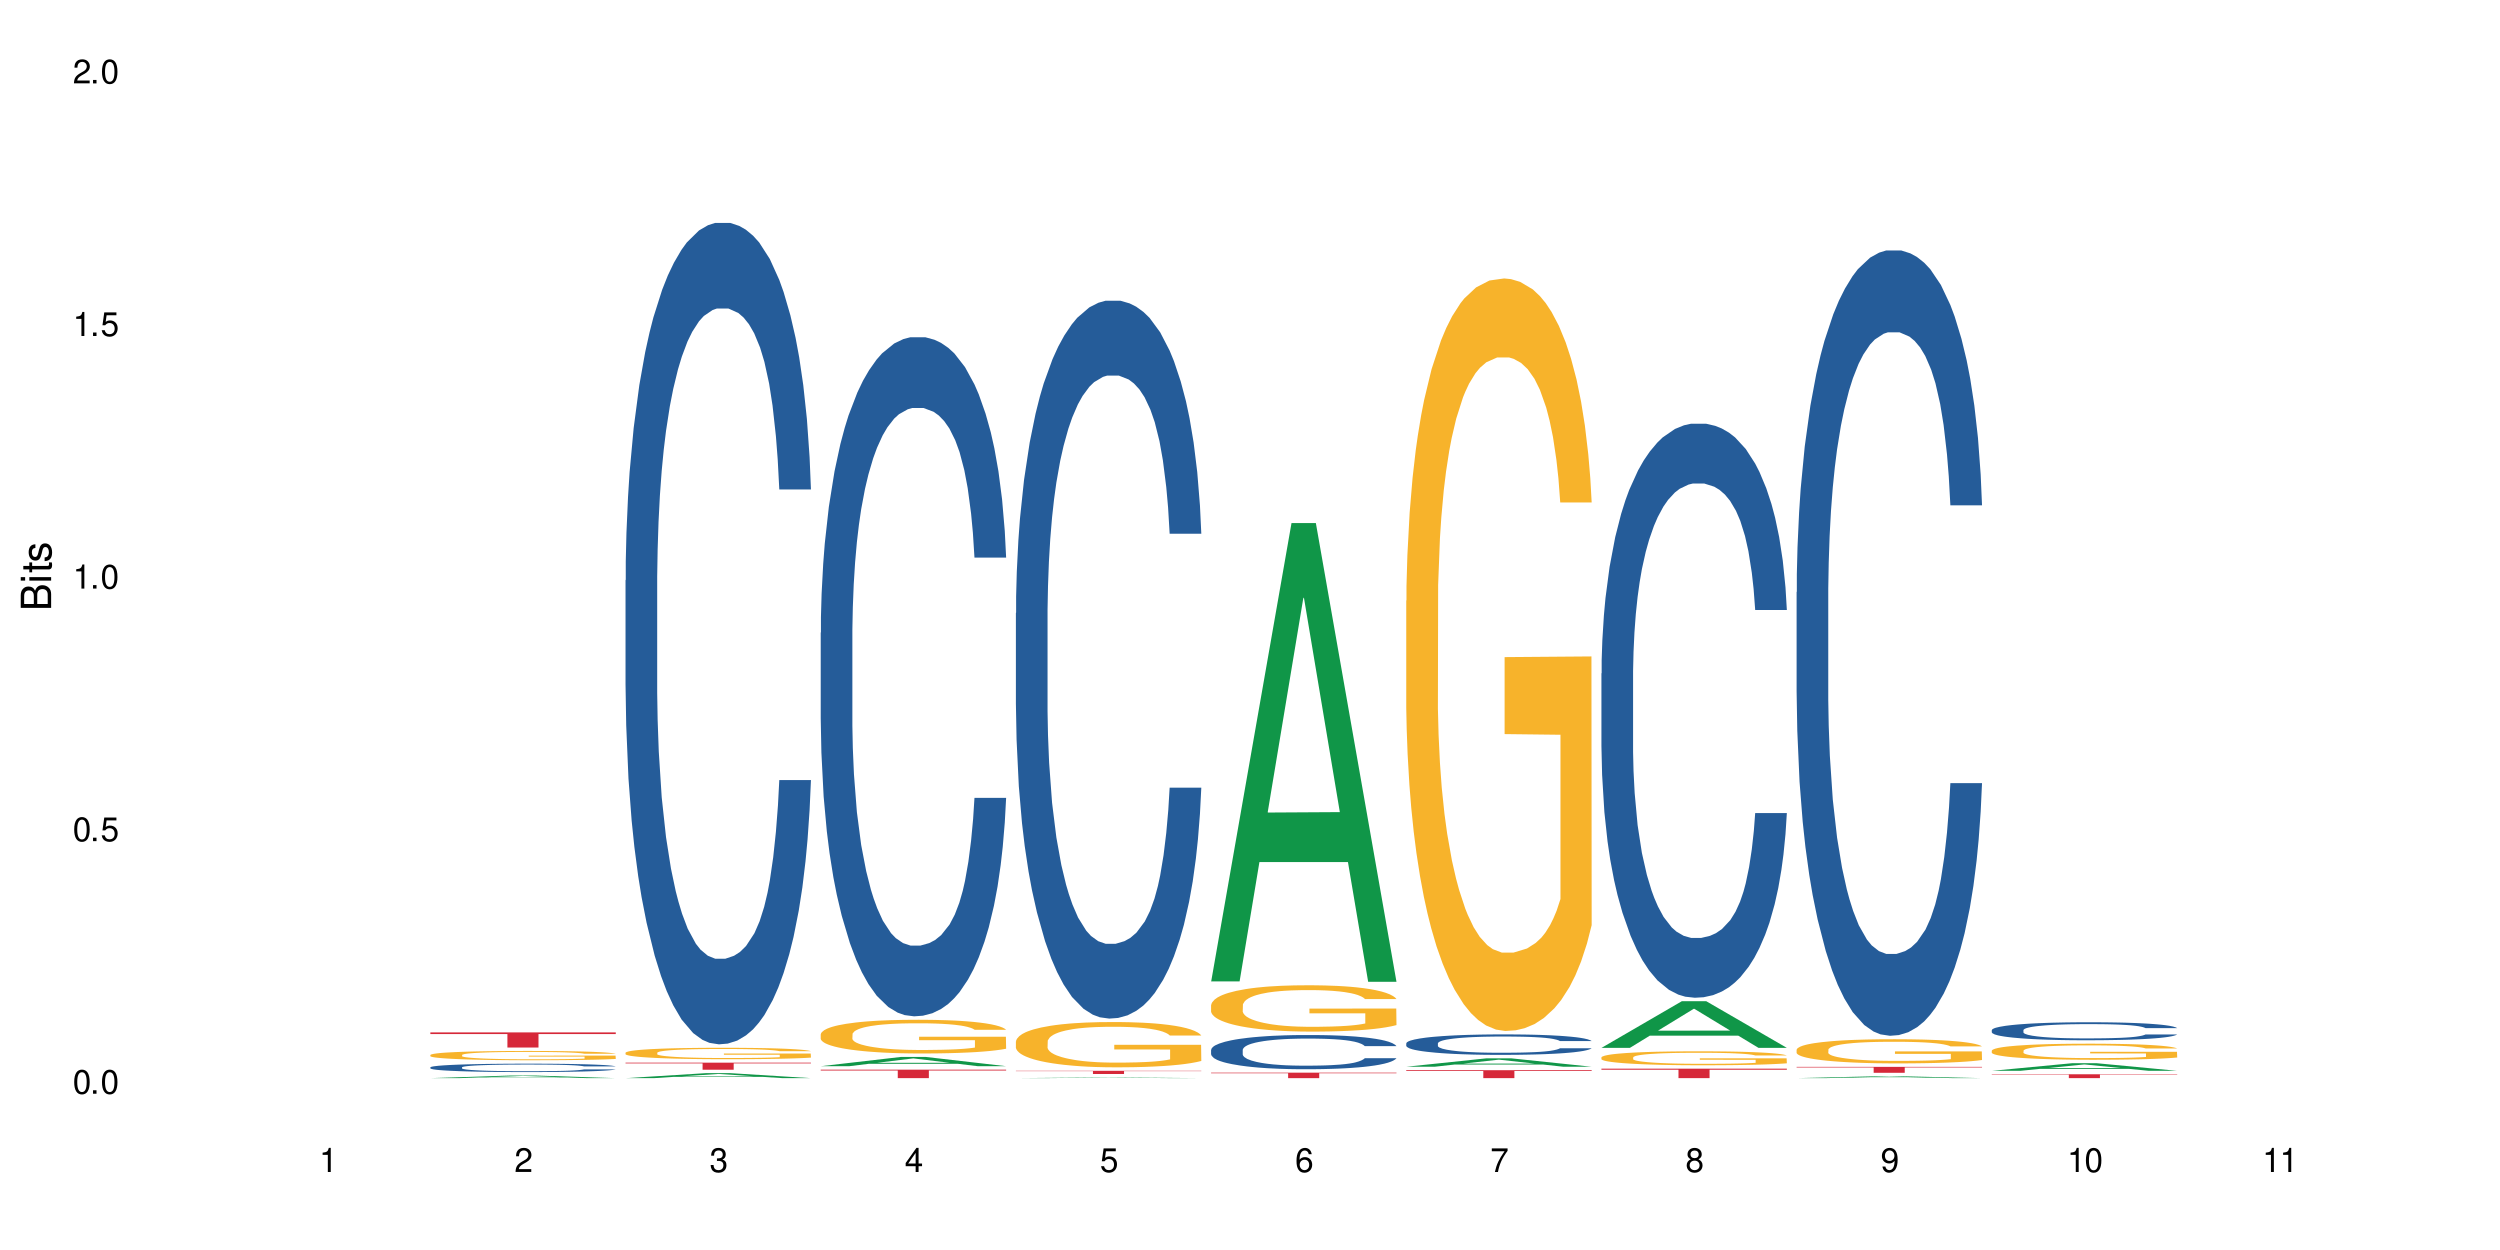 <?xml version="1.0" encoding="UTF-8"?>
<svg xmlns="http://www.w3.org/2000/svg" xmlns:xlink="http://www.w3.org/1999/xlink" width="720" height="360" viewBox="0 0 720 360">
<defs>
<g>
<g id="glyph-0-0">
</g>
<g id="glyph-0-1">
<path d="M 2.641 -6.938 C 2 -6.938 1.422 -6.656 1.078 -6.172 C 0.641 -5.562 0.406 -4.641 0.406 -3.359 C 0.406 -1.016 1.188 0.219 2.641 0.219 C 4.078 0.219 4.859 -1.016 4.859 -3.297 C 4.859 -4.641 4.656 -5.547 4.203 -6.172 C 3.844 -6.656 3.281 -6.938 2.641 -6.938 Z M 2.641 -6.188 C 3.547 -6.188 4 -5.25 4 -3.375 C 4 -1.406 3.562 -0.484 2.625 -0.484 C 1.734 -0.484 1.281 -1.438 1.281 -3.344 C 1.281 -5.25 1.734 -6.188 2.641 -6.188 Z M 2.641 -6.188 "/>
</g>
<g id="glyph-0-2">
<path d="M 1.828 -1 L 0.828 -1 L 0.828 0 L 1.828 0 Z M 1.828 -1 "/>
</g>
<g id="glyph-0-3">
<path d="M 4.562 -6.797 L 1.062 -6.797 L 0.547 -3.094 L 1.328 -3.094 C 1.719 -3.562 2.047 -3.734 2.578 -3.734 C 3.484 -3.734 4.062 -3.109 4.062 -2.094 C 4.062 -1.125 3.484 -0.531 2.578 -0.531 C 1.828 -0.531 1.375 -0.906 1.188 -1.672 L 0.328 -1.672 C 0.453 -1.109 0.547 -0.844 0.75 -0.594 C 1.125 -0.078 1.828 0.219 2.594 0.219 C 3.969 0.219 4.922 -0.781 4.922 -2.219 C 4.922 -3.562 4.031 -4.484 2.719 -4.484 C 2.25 -4.484 1.859 -4.359 1.469 -4.062 L 1.734 -5.969 L 4.562 -5.969 Z M 4.562 -6.797 "/>
</g>
<g id="glyph-0-4">
<path d="M 2.484 -4.938 L 2.484 0 L 3.328 0 L 3.328 -6.938 L 2.766 -6.938 C 2.469 -5.875 2.281 -5.734 0.984 -5.562 L 0.984 -4.938 Z M 2.484 -4.938 "/>
</g>
<g id="glyph-0-5">
<path d="M 4.859 -0.828 L 1.281 -0.828 C 1.359 -1.406 1.672 -1.781 2.5 -2.281 L 3.469 -2.828 C 4.406 -3.344 4.906 -4.062 4.906 -4.906 C 4.906 -5.484 4.672 -6.031 4.266 -6.406 C 3.859 -6.766 3.375 -6.938 2.719 -6.938 C 1.859 -6.938 1.219 -6.625 0.844 -6.031 C 0.609 -5.672 0.5 -5.234 0.484 -4.531 L 1.328 -4.531 C 1.359 -5.016 1.406 -5.281 1.531 -5.516 C 1.75 -5.938 2.188 -6.203 2.703 -6.203 C 3.469 -6.203 4.031 -5.641 4.031 -4.891 C 4.031 -4.344 3.719 -3.859 3.125 -3.516 L 2.234 -3 C 0.812 -2.172 0.406 -1.531 0.328 -0.016 L 4.859 -0.016 Z M 4.859 -0.828 "/>
</g>
<g id="glyph-0-6">
<path d="M 2.125 -3.188 L 2.578 -3.188 C 3.5 -3.188 3.984 -2.766 3.984 -1.922 C 3.984 -1.062 3.469 -0.531 2.594 -0.531 C 1.656 -0.531 1.203 -1 1.156 -2.016 L 0.312 -2.016 C 0.344 -1.453 0.438 -1.094 0.609 -0.781 C 0.953 -0.109 1.625 0.219 2.547 0.219 C 3.953 0.219 4.859 -0.625 4.859 -1.938 C 4.859 -2.828 4.516 -3.297 3.703 -3.594 C 4.344 -3.844 4.656 -4.328 4.656 -5.031 C 4.656 -6.219 3.875 -6.938 2.578 -6.938 C 1.203 -6.938 0.484 -6.172 0.453 -4.703 L 1.297 -4.703 C 1.312 -5.125 1.344 -5.359 1.453 -5.578 C 1.641 -5.969 2.062 -6.203 2.594 -6.203 C 3.344 -6.203 3.797 -5.75 3.797 -5 C 3.797 -4.516 3.609 -4.219 3.25 -4.047 C 3.016 -3.953 2.703 -3.922 2.125 -3.906 Z M 2.125 -3.188 "/>
</g>
<g id="glyph-0-7">
<path d="M 3.141 -1.672 L 3.141 0 L 3.984 0 L 3.984 -1.672 L 4.984 -1.672 L 4.984 -2.438 L 3.984 -2.438 L 3.984 -6.938 L 3.359 -6.938 L 0.266 -2.578 L 0.266 -1.672 Z M 3.141 -2.438 L 1 -2.438 L 3.141 -5.5 Z M 3.141 -2.438 "/>
</g>
<g id="glyph-0-8">
<path d="M 4.781 -5.125 C 4.609 -6.266 3.891 -6.938 2.844 -6.938 C 2.094 -6.938 1.422 -6.578 1.031 -5.953 C 0.594 -5.266 0.406 -4.422 0.406 -3.172 C 0.406 -2 0.578 -1.25 0.984 -0.641 C 1.359 -0.078 1.953 0.219 2.703 0.219 C 3.984 0.219 4.922 -0.75 4.922 -2.094 C 4.922 -3.375 4.062 -4.281 2.844 -4.281 C 2.172 -4.281 1.641 -4.031 1.281 -3.516 C 1.281 -5.234 1.828 -6.188 2.797 -6.188 C 3.391 -6.188 3.797 -5.797 3.938 -5.125 Z M 2.734 -3.531 C 3.547 -3.531 4.062 -2.953 4.062 -2.031 C 4.062 -1.156 3.484 -0.531 2.703 -0.531 C 1.922 -0.531 1.328 -1.188 1.328 -2.078 C 1.328 -2.938 1.906 -3.531 2.734 -3.531 Z M 2.734 -3.531 "/>
</g>
<g id="glyph-0-9">
<path d="M 4.984 -6.797 L 0.438 -6.797 L 0.438 -5.969 L 4.109 -5.969 C 2.5 -3.656 1.828 -2.234 1.328 0 L 2.219 0 C 2.594 -2.172 3.453 -4.047 4.984 -6.094 Z M 4.984 -6.797 "/>
</g>
<g id="glyph-0-10">
<path d="M 3.75 -3.656 C 4.469 -4.094 4.688 -4.438 4.688 -5.078 C 4.688 -6.172 3.844 -6.938 2.641 -6.938 C 1.438 -6.938 0.594 -6.172 0.594 -5.094 C 0.594 -4.438 0.812 -4.094 1.516 -3.656 C 0.734 -3.266 0.359 -2.703 0.359 -1.922 C 0.359 -0.656 1.281 0.219 2.641 0.219 C 3.984 0.219 4.922 -0.656 4.922 -1.922 C 4.922 -2.703 4.531 -3.266 3.75 -3.656 Z M 2.641 -6.188 C 3.359 -6.188 3.812 -5.75 3.812 -5.062 C 3.812 -4.406 3.344 -3.984 2.641 -3.984 C 1.922 -3.984 1.453 -4.406 1.453 -5.078 C 1.453 -5.75 1.922 -6.188 2.641 -6.188 Z M 2.641 -3.266 C 3.484 -3.266 4.062 -2.719 4.062 -1.906 C 4.062 -1.078 3.484 -0.531 2.625 -0.531 C 1.797 -0.531 1.219 -1.094 1.219 -1.906 C 1.219 -2.719 1.781 -3.266 2.641 -3.266 Z M 2.641 -3.266 "/>
</g>
<g id="glyph-0-11">
<path d="M 0.516 -1.578 C 0.672 -0.453 1.406 0.219 2.438 0.219 C 3.188 0.219 3.859 -0.141 4.266 -0.766 C 4.688 -1.453 4.891 -2.297 4.891 -3.547 C 4.891 -4.719 4.703 -5.453 4.312 -6.078 C 3.938 -6.641 3.344 -6.938 2.594 -6.938 C 1.297 -6.938 0.359 -5.969 0.359 -4.625 C 0.359 -3.344 1.234 -2.453 2.453 -2.453 C 3.094 -2.453 3.578 -2.672 4.016 -3.203 C 4 -1.484 3.469 -0.531 2.5 -0.531 C 1.906 -0.531 1.484 -0.906 1.359 -1.578 Z M 2.578 -6.203 C 3.375 -6.203 3.969 -5.531 3.969 -4.641 C 3.969 -3.797 3.391 -3.188 2.547 -3.188 C 1.734 -3.188 1.234 -3.766 1.234 -4.688 C 1.234 -5.562 1.797 -6.203 2.578 -6.203 Z M 2.578 -6.203 "/>
</g>
<g id="glyph-1-0">
</g>
<g id="glyph-1-1">
<path d="M 0 -0.953 L 0 -4.891 C 0 -5.719 -0.234 -6.344 -0.734 -6.797 C -1.188 -7.234 -1.812 -7.469 -2.5 -7.469 C -3.547 -7.469 -4.188 -7 -4.625 -5.875 C -4.984 -6.688 -5.625 -7.094 -6.531 -7.094 C -7.172 -7.094 -7.734 -6.859 -8.141 -6.391 C -8.562 -5.922 -8.75 -5.344 -8.75 -4.5 L -8.75 -0.953 Z M -4.984 -2.062 L -7.766 -2.062 L -7.766 -4.219 C -7.766 -4.844 -7.688 -5.203 -7.453 -5.5 C -7.219 -5.812 -6.859 -5.969 -6.375 -5.969 C -5.891 -5.969 -5.531 -5.812 -5.297 -5.5 C -5.062 -5.203 -4.984 -4.844 -4.984 -4.219 Z M -0.984 -2.062 L -4 -2.062 L -4 -4.781 C -4 -5.766 -3.438 -6.359 -2.484 -6.359 C -1.547 -6.359 -0.984 -5.766 -0.984 -4.781 Z M -0.984 -2.062 "/>
</g>
<g id="glyph-1-2">
<path d="M -6.281 -1.797 L -6.281 -0.797 L 0 -0.797 L 0 -1.797 Z M -8.75 -1.797 L -8.75 -0.797 L -7.484 -0.797 L -7.484 -1.797 Z M -8.75 -1.797 "/>
</g>
<g id="glyph-1-3">
<path d="M -6.281 -3.047 L -6.281 -2.016 L -8.016 -2.016 L -8.016 -1.016 L -6.281 -1.016 L -6.281 -0.172 L -5.469 -0.172 L -5.469 -1.016 L -0.719 -1.016 C -0.078 -1.016 0.281 -1.453 0.281 -2.234 C 0.281 -2.5 0.25 -2.719 0.188 -3.047 L -0.641 -3.047 C -0.609 -2.906 -0.594 -2.766 -0.594 -2.562 C -0.594 -2.141 -0.719 -2.016 -1.156 -2.016 L -5.469 -2.016 L -5.469 -3.047 Z M -6.281 -3.047 "/>
</g>
<g id="glyph-1-4">
<path d="M -4.531 -5.25 C -5.766 -5.25 -6.469 -4.422 -6.469 -2.969 C -6.469 -1.516 -5.719 -0.562 -4.547 -0.562 C -3.562 -0.562 -3.094 -1.062 -2.734 -2.562 L -2.516 -3.484 C -2.344 -4.188 -2.094 -4.469 -1.641 -4.469 C -1.047 -4.469 -0.641 -3.875 -0.641 -3 C -0.641 -2.453 -0.797 -2 -1.062 -1.75 C -1.25 -1.594 -1.422 -1.531 -1.875 -1.469 L -1.875 -0.406 C -0.422 -0.453 0.281 -1.266 0.281 -2.922 C 0.281 -4.5 -0.5 -5.516 -1.719 -5.516 C -2.656 -5.516 -3.172 -4.984 -3.469 -3.734 L -3.703 -2.766 C -3.891 -1.953 -4.156 -1.609 -4.594 -1.609 C -5.188 -1.609 -5.547 -2.125 -5.547 -2.938 C -5.547 -3.75 -5.203 -4.172 -4.531 -4.203 Z M -4.531 -5.25 "/>
</g>
</g>
</defs>
<rect x="-72" y="-36" width="864" height="432" fill="rgb(100%, 100%, 100%)" fill-opacity="1"/>
<path fill-rule="nonzero" fill="rgb(6.275%, 58.824%, 28.235%)" fill-opacity="1" d="M 123.941 310.508 L 124 310.504 L 147.105 309.746 L 154.125 309.746 L 177.344 310.508 L 169.184 310.508 L 163.367 310.309 L 137.863 310.309 L 132.156 310.508 L 123.941 310.508 L 140.316 310.227 L 161.027 310.227 L 150.699 309.871 L 150.586 309.867 L 150.473 309.871 L 140.258 310.227 L 140.316 310.227 Z M 123.941 310.508 "/>
<path fill-rule="nonzero" fill="rgb(14.51%, 36.078%, 60%)" fill-opacity="1" d="M 123.941 307.391 L 124.008 307.391 L 124.008 307.336 L 124.203 307.254 L 124.66 307.145 L 125.113 307.074 L 126.285 306.941 L 127.914 306.816 L 129.609 306.719 L 130.844 306.664 L 131.953 306.617 L 134.492 306.535 L 136.121 306.496 L 137.879 306.457 L 140.027 306.418 L 141.59 306.398 L 145.109 306.363 L 147.711 306.348 L 149.73 306.34 L 154.094 306.34 L 156.699 306.348 L 158.59 306.359 L 160.672 306.379 L 162.43 306.398 L 165.492 306.445 L 168.227 306.508 L 169.465 306.543 L 171.418 306.613 L 172.914 306.68 L 173.957 306.734 L 175.129 306.816 L 176.172 306.918 L 176.953 307.027 L 177.344 307.125 L 168.227 307.125 L 167.77 307.035 L 167.25 306.969 L 166.273 306.875 L 165.297 306.812 L 163.93 306.75 L 162.691 306.707 L 160.996 306.664 L 159.5 306.637 L 157.938 306.617 L 156.438 306.605 L 153.574 306.594 L 150.254 306.594 L 149.016 306.598 L 146.477 306.613 L 145.109 306.629 L 143.152 306.66 L 141.785 306.688 L 140.156 306.734 L 139.051 306.77 L 137.684 306.828 L 136.707 306.879 L 135.598 306.953 L 134.949 307.008 L 134.363 307.07 L 133.84 307.141 L 133.449 307.219 L 133.191 307.301 L 133.059 307.379 L 133.059 307.723 L 133.191 307.801 L 133.516 307.895 L 134.363 308.031 L 135.598 308.148 L 137.031 308.238 L 138.398 308.305 L 139.18 308.336 L 140.223 308.371 L 141.852 308.414 L 144.195 308.461 L 145.562 308.477 L 147.648 308.496 L 149.797 308.504 L 152.66 308.504 L 155.203 308.496 L 156.895 308.484 L 158.652 308.465 L 161.062 308.43 L 162.559 308.395 L 163.863 308.352 L 164.84 308.309 L 165.492 308.273 L 166.469 308.207 L 167.25 308.133 L 167.836 308.055 L 168.227 307.98 L 177.344 307.98 L 176.953 308.066 L 176.367 308.152 L 175.781 308.219 L 174.867 308.293 L 173.828 308.363 L 172.328 308.441 L 171.09 308.492 L 169.465 308.547 L 167.965 308.59 L 166.336 308.625 L 163.93 308.672 L 162.363 308.691 L 160.672 308.711 L 158.652 308.73 L 156.113 308.746 L 153.379 308.754 L 150.84 308.758 L 148.102 308.75 L 146.086 308.742 L 143.414 308.723 L 140.094 308.684 L 137.684 308.641 L 135.793 308.598 L 134.168 308.555 L 132.344 308.496 L 130 308.398 L 128.566 308.324 L 127.59 308.262 L 126.48 308.176 L 125.699 308.098 L 124.789 307.973 L 124.137 307.816 L 123.941 307.695 Z M 123.941 307.391 "/>
<path fill-rule="nonzero" fill="rgb(96.863%, 70.196%, 16.863%)" fill-opacity="1" d="M 123.941 303.82 L 124.008 303.82 L 124.008 303.77 L 124.27 303.66 L 124.918 303.508 L 125.766 303.383 L 126.676 303.285 L 127.266 303.234 L 128.242 303.16 L 129.086 303.109 L 131.234 303 L 133.973 302.895 L 135.469 302.852 L 137.164 302.809 L 139.57 302.766 L 140.68 302.746 L 144.066 302.707 L 147.906 302.684 L 152.141 302.676 L 154.094 302.68 L 156.766 302.688 L 160.41 302.715 L 162.496 302.738 L 164.125 302.766 L 165.816 302.797 L 167.902 302.844 L 169.855 302.902 L 171.418 302.961 L 172.98 303.035 L 174.281 303.113 L 175.391 303.199 L 176.367 303.301 L 176.953 303.387 L 177.344 303.473 L 168.293 303.473 L 167.77 303.387 L 167.184 303.32 L 166.207 303.238 L 165.23 303.18 L 164.254 303.137 L 162.43 303.07 L 160.867 303.031 L 158.914 303 L 157.023 302.977 L 154.875 302.961 L 153.574 302.957 L 150.121 302.957 L 146.996 302.973 L 145.172 302.992 L 143.871 303.012 L 142.047 303.051 L 140.941 303.078 L 140.289 303.098 L 138.336 303.176 L 137.031 303.242 L 136.316 303.289 L 135.402 303.363 L 134.754 303.43 L 134.035 303.527 L 133.645 303.598 L 133.125 303.766 L 133.059 304.207 L 133.254 304.297 L 133.645 304.398 L 134.168 304.484 L 134.949 304.578 L 135.73 304.648 L 137.098 304.746 L 138.27 304.809 L 139.18 304.852 L 140.941 304.918 L 141.656 304.938 L 143.348 304.98 L 145.109 305.016 L 147.258 305.047 L 148.883 305.059 L 151.488 305.074 L 154.812 305.074 L 158.719 305.059 L 161.191 305.039 L 162.887 305.02 L 163.992 305 L 165.359 304.977 L 166.336 304.949 L 167.25 304.922 L 168.355 304.883 L 168.355 304.297 L 152.27 304.297 L 152.27 304.023 L 177.277 304.02 L 177.344 304.977 L 175.977 305.039 L 174.281 305.105 L 172.656 305.152 L 170.961 305.195 L 168.551 305.242 L 166.598 305.27 L 163.602 305.305 L 160.867 305.328 L 158 305.34 L 155.461 305.348 L 152.465 305.352 L 149.797 305.348 L 146.93 305.332 L 144.652 305.312 L 142.566 305.289 L 140.484 305.254 L 137.879 305.203 L 136.188 305.164 L 134.426 305.113 L 132.668 305.051 L 131.105 304.984 L 130.062 304.934 L 129.023 304.875 L 127.914 304.801 L 126.871 304.719 L 126.09 304.641 L 125.375 304.559 L 124.855 304.477 L 124.332 304.367 L 124.074 304.277 L 123.941 304.203 Z M 123.941 303.82 "/>
<path fill-rule="nonzero" fill="rgb(83.922%, 15.686%, 22.353%)" fill-opacity="1" d="M 123.941 297.34 L 177.344 297.34 L 177.344 297.805 L 155.086 297.809 L 155.086 301.688 L 146.133 301.688 L 146.133 297.812 L 146.004 297.805 L 123.941 297.805 Z M 123.941 297.34 "/>
<path fill-rule="nonzero" fill="rgb(6.275%, 58.824%, 28.235%)" fill-opacity="1" d="M 180.152 310.504 L 180.211 310.504 L 203.316 309.066 L 210.336 309.066 L 233.555 310.508 L 225.395 310.508 L 219.578 310.133 L 194.074 310.133 L 188.371 310.504 L 180.152 310.504 L 196.527 309.977 L 217.238 309.973 L 206.91 309.301 L 206.797 309.301 L 206.684 309.305 L 196.473 309.973 L 196.527 309.977 Z M 180.152 310.504 "/>
<path fill-rule="nonzero" fill="rgb(14.51%, 36.078%, 60%)" fill-opacity="1" d="M 180.152 167.133 L 180.219 166.918 L 180.219 161.727 L 180.414 153.512 L 180.871 143.133 L 181.324 135.996 L 182.5 123.238 L 184.125 110.91 L 185.82 101.395 L 187.059 95.773 L 188.164 91.449 L 190.703 83.449 L 192.332 79.34 L 194.09 75.664 L 196.238 71.988 L 197.801 69.824 L 201.32 66.367 L 203.922 64.852 L 205.941 64.203 L 210.305 64.203 L 212.91 65.066 L 214.801 66.148 L 216.883 67.879 L 218.641 69.824 L 221.703 74.582 L 224.438 80.637 L 225.676 84.098 L 227.629 90.801 L 229.125 97.289 L 230.168 102.91 L 231.34 110.91 L 232.383 120.641 L 233.164 131.672 L 233.555 140.969 L 224.438 140.969 L 223.98 132.32 L 223.461 125.617 L 222.484 116.75 L 221.508 110.48 L 220.141 104.207 L 218.902 100.098 L 217.207 95.992 L 215.711 93.395 L 214.148 91.449 L 212.648 90.152 L 209.785 88.855 L 206.465 88.855 L 205.227 89.285 L 202.688 91.016 L 201.32 92.531 L 199.363 95.559 L 197.996 98.367 L 196.371 102.695 L 195.262 106.371 L 193.895 111.992 L 192.918 116.965 L 191.812 124.102 L 191.16 129.508 L 190.574 135.562 L 190.051 142.699 L 189.66 150.266 L 189.402 158.27 L 189.27 166.055 L 189.27 199.57 L 189.402 207.355 L 189.727 216.438 L 190.574 229.629 L 191.812 241.09 L 193.242 250.172 L 194.609 256.656 L 195.395 259.684 L 196.434 263.145 L 198.062 267.469 L 200.406 271.797 L 201.773 273.523 L 203.859 275.254 L 206.008 276.121 L 208.875 276.121 L 211.414 275.254 L 213.105 274.172 L 214.863 272.445 L 217.273 268.766 L 218.773 265.309 L 220.074 261.199 L 221.051 257.09 L 221.703 253.629 L 222.68 246.926 L 223.461 239.574 L 224.047 232.008 L 224.438 224.652 L 233.555 224.652 L 233.164 233.305 L 232.578 241.738 L 231.992 248.008 L 231.082 255.578 L 230.039 262.281 L 228.539 269.848 L 227.305 274.824 L 225.676 280.227 L 224.176 284.336 L 222.551 288.012 L 220.141 292.34 L 218.578 294.5 L 216.883 296.445 L 214.863 298.176 L 212.324 299.691 L 209.59 300.555 L 207.051 300.77 L 204.316 300.34 L 202.297 299.473 L 199.625 297.527 L 196.305 293.637 L 193.895 289.527 L 192.008 285.418 L 190.379 281.094 L 188.555 275.254 L 186.211 265.738 L 184.777 258.387 L 183.801 252.332 L 182.695 243.898 L 181.914 236.332 L 181 224.223 L 180.348 208.867 L 180.152 196.977 Z M 180.152 167.133 "/>
<path fill-rule="nonzero" fill="rgb(96.863%, 70.196%, 16.863%)" fill-opacity="1" d="M 180.152 303.172 L 180.219 303.168 L 180.219 303.109 L 180.48 302.973 L 181.129 302.785 L 181.977 302.633 L 182.891 302.512 L 183.477 302.449 L 184.453 302.359 L 185.297 302.293 L 187.449 302.156 L 190.184 302.031 L 191.68 301.977 L 193.375 301.926 L 195.785 301.867 L 196.891 301.848 L 200.277 301.801 L 204.121 301.77 L 208.352 301.762 L 210.305 301.762 L 212.977 301.777 L 216.621 301.809 L 218.707 301.84 L 220.336 301.867 L 222.027 301.906 L 224.113 301.969 L 226.066 302.039 L 227.629 302.113 L 229.191 302.203 L 230.492 302.301 L 231.602 302.402 L 232.578 302.531 L 233.164 302.637 L 233.555 302.742 L 224.504 302.742 L 223.98 302.637 L 223.395 302.555 L 222.418 302.457 L 221.441 302.383 L 220.465 302.324 L 218.641 302.246 L 217.078 302.199 L 215.125 302.156 L 213.238 302.129 L 211.086 302.113 L 209.785 302.105 L 206.332 302.105 L 203.207 302.129 L 201.383 302.152 L 200.082 302.176 L 198.258 302.219 L 197.152 302.258 L 196.5 302.281 L 194.547 302.375 L 193.242 302.457 L 192.527 302.516 L 191.617 302.605 L 190.965 302.688 L 190.246 302.809 L 189.855 302.898 L 189.336 303.102 L 189.27 303.645 L 189.465 303.758 L 189.855 303.879 L 190.379 303.988 L 191.16 304.102 L 191.941 304.191 L 193.309 304.309 L 194.48 304.387 L 195.395 304.438 L 197.152 304.52 L 197.867 304.547 L 199.562 304.598 L 201.32 304.641 L 203.469 304.68 L 205.098 304.695 L 207.699 304.711 L 211.023 304.711 L 214.93 304.691 L 217.402 304.668 L 219.098 304.645 L 220.203 304.625 L 221.57 304.59 L 222.551 304.559 L 223.461 304.527 L 224.566 304.477 L 224.566 303.758 L 208.484 303.754 L 208.484 303.418 L 233.488 303.414 L 233.555 304.59 L 232.188 304.672 L 230.492 304.75 L 228.867 304.809 L 227.172 304.859 L 224.762 304.918 L 222.809 304.953 L 219.812 304.996 L 217.078 305.023 L 214.215 305.043 L 211.672 305.051 L 208.68 305.055 L 206.008 305.047 L 203.141 305.031 L 200.863 305.004 L 198.777 304.977 L 196.695 304.938 L 194.09 304.875 L 192.398 304.82 L 190.641 304.758 L 188.879 304.684 L 187.316 304.602 L 186.277 304.539 L 185.234 304.469 L 184.125 304.379 L 183.086 304.273 L 182.305 304.18 L 181.586 304.078 L 181.066 303.977 L 180.543 303.84 L 180.285 303.734 L 180.152 303.641 Z M 180.152 303.172 "/>
<path fill-rule="nonzero" fill="rgb(83.922%, 15.686%, 22.353%)" fill-opacity="1" d="M 180.152 306.043 L 233.555 306.043 L 233.555 306.262 L 211.301 306.262 L 211.301 308.078 L 202.344 308.078 L 202.344 306.266 L 202.215 306.262 L 180.152 306.262 Z M 180.152 306.043 "/>
<path fill-rule="nonzero" fill="rgb(6.275%, 58.824%, 28.235%)" fill-opacity="1" d="M 236.367 307.066 L 236.422 307.062 L 259.527 304.391 L 266.547 304.391 L 289.766 307.066 L 281.609 307.066 L 275.789 306.367 L 250.285 306.367 L 244.582 307.066 L 236.367 307.066 L 252.738 306.078 L 273.449 306.078 L 263.121 304.828 L 263.008 304.824 L 262.895 304.832 L 252.684 306.078 L 252.738 306.078 Z M 236.367 307.066 "/>
<path fill-rule="nonzero" fill="rgb(14.51%, 36.078%, 60%)" fill-opacity="1" d="M 236.367 182.227 L 236.43 182.047 L 236.43 177.758 L 236.625 170.965 L 237.082 162.383 L 237.539 156.484 L 238.711 145.938 L 240.34 135.746 L 242.031 127.879 L 243.27 123.234 L 244.375 119.656 L 246.914 113.043 L 248.543 109.645 L 250.301 106.605 L 252.449 103.566 L 254.016 101.781 L 257.531 98.922 L 260.137 97.668 L 262.152 97.133 L 266.516 97.133 L 269.121 97.848 L 271.012 98.742 L 273.094 100.172 L 274.852 101.781 L 277.914 105.715 L 280.648 110.719 L 281.887 113.578 L 283.84 119.121 L 285.34 124.484 L 286.379 129.133 L 287.551 135.746 L 288.594 143.789 L 289.375 152.906 L 289.766 160.594 L 280.648 160.594 L 280.191 153.445 L 279.672 147.902 L 278.695 140.574 L 277.719 135.391 L 276.352 130.203 L 275.113 126.809 L 273.422 123.41 L 271.922 121.266 L 270.359 119.656 L 268.863 118.586 L 265.996 117.512 L 262.676 117.512 L 261.438 117.871 L 258.898 119.301 L 257.531 120.551 L 255.578 123.055 L 254.211 125.379 L 252.582 128.953 L 251.473 131.992 L 250.105 136.641 L 249.129 140.75 L 248.023 146.652 L 247.371 151.121 L 246.785 156.125 L 246.266 162.023 L 245.875 168.281 L 245.613 174.895 L 245.484 181.332 L 245.484 209.043 L 245.613 215.477 L 245.938 222.984 L 246.785 233.891 L 248.023 243.363 L 249.457 250.871 L 250.824 256.234 L 251.605 258.738 L 252.645 261.598 L 254.273 265.176 L 256.617 268.75 L 257.984 270.18 L 260.07 271.609 L 262.219 272.324 L 265.086 272.324 L 267.625 271.609 L 269.316 270.715 L 271.074 269.285 L 273.484 266.246 L 274.984 263.387 L 276.285 259.988 L 277.262 256.594 L 277.914 253.734 L 278.891 248.191 L 279.672 242.113 L 280.258 235.855 L 280.648 229.777 L 289.766 229.777 L 289.375 236.93 L 288.789 243.902 L 288.203 249.086 L 287.293 255.34 L 286.25 260.883 L 284.75 267.141 L 283.516 271.254 L 281.887 275.723 L 280.387 279.117 L 278.762 282.156 L 276.352 285.73 L 274.789 287.52 L 273.094 289.129 L 271.074 290.559 L 268.535 291.809 L 265.801 292.523 L 263.262 292.703 L 260.527 292.348 L 258.508 291.633 L 255.836 290.023 L 252.516 286.805 L 250.105 283.41 L 248.219 280.012 L 246.59 276.438 L 244.766 271.609 L 242.422 263.742 L 240.988 257.664 L 240.012 252.66 L 238.906 245.688 L 238.125 239.43 L 237.211 229.422 L 236.562 216.727 L 236.367 206.895 Z M 236.367 182.227 "/>
<path fill-rule="nonzero" fill="rgb(96.863%, 70.196%, 16.863%)" fill-opacity="1" d="M 236.367 297.852 L 236.43 297.844 L 236.43 297.664 L 236.691 297.266 L 237.344 296.715 L 238.188 296.266 L 239.102 295.91 L 239.688 295.723 L 240.664 295.457 L 241.512 295.262 L 243.66 294.863 L 246.395 294.492 L 247.891 294.332 L 249.586 294.18 L 251.996 294.012 L 253.102 293.949 L 256.488 293.809 L 260.332 293.719 L 264.562 293.691 L 266.516 293.703 L 269.188 293.738 L 272.836 293.836 L 274.918 293.922 L 276.547 294.012 L 278.238 294.129 L 280.324 294.305 L 282.277 294.52 L 283.84 294.73 L 285.402 294.996 L 286.707 295.281 L 287.812 295.59 L 288.789 295.961 L 289.375 296.273 L 289.766 296.582 L 280.715 296.582 L 280.191 296.273 L 279.605 296.035 L 278.629 295.742 L 277.652 295.527 L 276.676 295.359 L 274.852 295.129 L 273.289 294.988 L 271.336 294.863 L 269.449 294.785 L 267.301 294.73 L 265.996 294.711 L 262.543 294.711 L 259.418 294.773 L 257.594 294.848 L 256.293 294.918 L 254.469 295.051 L 253.363 295.156 L 252.711 295.227 L 250.758 295.5 L 249.457 295.75 L 248.738 295.918 L 247.828 296.184 L 247.176 296.426 L 246.461 296.777 L 246.07 297.043 L 245.547 297.648 L 245.484 299.242 L 245.68 299.578 L 246.07 299.945 L 246.59 300.262 L 247.371 300.598 L 248.152 300.855 L 249.52 301.203 L 250.691 301.434 L 251.605 301.582 L 253.363 301.824 L 254.078 301.902 L 255.773 302.062 L 257.531 302.188 L 259.68 302.293 L 261.309 302.348 L 263.914 302.391 L 267.234 302.391 L 271.141 302.336 L 273.617 302.266 L 275.309 302.195 L 276.418 302.133 L 277.785 302.035 L 278.762 301.945 L 279.672 301.852 L 280.781 301.699 L 280.781 299.578 L 264.695 299.57 L 264.695 298.578 L 289.699 298.57 L 289.766 302.035 L 288.398 302.273 L 286.707 302.504 L 285.078 302.684 L 283.383 302.832 L 280.977 303.004 L 279.02 303.109 L 276.023 303.234 L 273.289 303.312 L 270.426 303.367 L 267.887 303.391 L 264.891 303.402 L 262.219 303.383 L 259.355 303.332 L 257.074 303.258 L 254.992 303.172 L 252.906 303.055 L 250.301 302.871 L 248.609 302.719 L 246.852 302.531 L 245.094 302.312 L 243.527 302.07 L 242.488 301.887 L 241.445 301.672 L 240.34 301.406 L 239.297 301.105 L 238.516 300.828 L 237.797 300.52 L 237.277 300.227 L 236.758 299.828 L 236.496 299.508 L 236.367 299.234 Z M 236.367 297.852 "/>
<path fill-rule="nonzero" fill="rgb(83.922%, 15.686%, 22.353%)" fill-opacity="1" d="M 236.367 308.059 L 289.766 308.059 L 289.766 308.32 L 267.512 308.32 L 267.512 310.508 L 258.555 310.508 L 258.555 308.324 L 258.426 308.32 L 236.367 308.32 Z M 236.367 308.059 "/>
<path fill-rule="nonzero" fill="rgb(6.275%, 58.824%, 28.235%)" fill-opacity="1" d="M 292.578 310.508 L 292.633 310.508 L 315.738 310.305 L 322.758 310.305 L 345.977 310.508 L 337.82 310.508 L 332 310.453 L 306.496 310.453 L 300.793 310.508 L 292.578 310.508 L 308.949 310.434 L 329.66 310.434 L 319.336 310.336 L 319.105 310.336 L 308.895 310.434 L 308.949 310.434 Z M 292.578 310.508 "/>
<path fill-rule="nonzero" fill="rgb(14.51%, 36.078%, 60%)" fill-opacity="1" d="M 292.578 176.574 L 292.641 176.383 L 292.641 171.848 L 292.836 164.668 L 293.293 155.598 L 293.75 149.359 L 294.922 138.211 L 296.551 127.441 L 298.242 119.125 L 299.48 114.211 L 300.586 110.434 L 303.125 103.441 L 304.754 99.852 L 306.512 96.637 L 308.664 93.426 L 310.227 91.535 L 313.742 88.512 L 316.348 87.191 L 318.367 86.621 L 322.73 86.621 L 325.332 87.379 L 327.223 88.324 L 329.305 89.836 L 331.066 91.535 L 334.125 95.695 L 336.859 100.984 L 338.098 104.008 L 340.051 109.867 L 341.551 115.535 L 342.59 120.449 L 343.762 127.441 L 344.805 135.945 L 345.586 145.582 L 345.977 153.707 L 336.859 153.707 L 336.406 146.148 L 335.883 140.289 L 334.906 132.543 L 333.93 127.062 L 332.562 121.582 L 331.324 117.992 L 329.633 114.402 L 328.133 112.133 L 326.57 110.434 L 325.074 109.301 L 322.207 108.164 L 318.887 108.164 L 317.648 108.543 L 315.109 110.055 L 313.742 111.379 L 311.789 114.023 L 310.422 116.48 L 308.793 120.258 L 307.684 123.473 L 306.316 128.387 L 305.34 132.73 L 304.234 138.969 L 303.582 143.691 L 302.996 148.984 L 302.477 155.219 L 302.086 161.832 L 301.824 168.824 L 301.695 175.629 L 301.695 204.918 L 301.824 211.723 L 302.148 219.66 L 302.996 231.188 L 304.234 241.199 L 305.668 249.137 L 307.035 254.809 L 307.816 257.453 L 308.859 260.477 L 310.484 264.254 L 312.832 268.035 L 314.199 269.547 L 316.281 271.059 L 318.43 271.812 L 321.297 271.812 L 323.836 271.059 L 325.527 270.113 L 327.289 268.602 L 329.695 265.391 L 331.195 262.367 L 332.496 258.777 L 333.473 255.184 L 334.125 252.16 L 335.102 246.305 L 335.883 239.879 L 336.469 233.266 L 336.859 226.84 L 345.977 226.84 L 345.586 234.398 L 345 241.77 L 344.414 247.25 L 343.504 253.863 L 342.461 259.719 L 340.965 266.336 L 339.727 270.68 L 338.098 275.406 L 336.602 278.996 L 334.973 282.207 L 332.562 285.988 L 331 287.879 L 329.305 289.578 L 327.289 291.09 L 324.746 292.414 L 322.012 293.168 L 319.473 293.355 L 316.738 292.98 L 314.719 292.223 L 312.047 290.523 L 308.727 287.121 L 306.316 283.531 L 304.43 279.941 L 302.801 276.16 L 300.977 271.059 L 298.633 262.742 L 297.199 256.32 L 296.223 251.027 L 295.117 243.656 L 294.336 237.043 L 293.422 226.461 L 292.773 213.043 L 292.578 202.652 Z M 292.578 176.574 "/>
<path fill-rule="nonzero" fill="rgb(96.863%, 70.196%, 16.863%)" fill-opacity="1" d="M 292.578 299.934 L 292.641 299.922 L 292.641 299.684 L 292.902 299.148 L 293.555 298.41 L 294.398 297.801 L 295.312 297.324 L 295.898 297.074 L 296.875 296.719 L 297.723 296.453 L 299.871 295.918 L 302.605 295.418 L 304.105 295.203 L 305.797 295 L 308.207 294.773 L 309.312 294.691 L 312.699 294.5 L 316.543 294.383 L 320.773 294.348 L 322.73 294.359 L 325.398 294.406 L 329.047 294.535 L 331.129 294.656 L 332.758 294.773 L 334.449 294.93 L 336.535 295.168 L 338.488 295.453 L 340.051 295.738 L 341.613 296.098 L 342.918 296.48 L 344.023 296.895 L 345 297.395 L 345.586 297.812 L 345.977 298.23 L 336.926 298.23 L 336.406 297.812 L 335.82 297.492 L 334.84 297.098 L 333.863 296.812 L 332.887 296.586 L 331.066 296.277 L 329.5 296.086 L 327.547 295.918 L 325.66 295.812 L 323.512 295.738 L 322.207 295.715 L 318.758 295.715 L 315.629 295.801 L 313.809 295.895 L 312.504 295.992 L 310.68 296.168 L 309.574 296.312 L 308.922 296.406 L 306.969 296.777 L 305.668 297.109 L 304.949 297.336 L 304.039 297.695 L 303.387 298.016 L 302.672 298.492 L 302.281 298.852 L 301.758 299.66 L 301.695 301.805 L 301.891 302.258 L 302.281 302.746 L 302.801 303.176 L 303.582 303.629 L 304.363 303.973 L 305.73 304.438 L 306.902 304.746 L 307.816 304.949 L 309.574 305.27 L 310.289 305.379 L 311.984 305.594 L 313.742 305.758 L 315.891 305.902 L 317.52 305.973 L 320.125 306.035 L 323.445 306.035 L 327.352 305.961 L 329.828 305.867 L 331.52 305.773 L 332.629 305.688 L 333.996 305.559 L 334.973 305.438 L 335.883 305.309 L 336.992 305.105 L 336.992 302.258 L 320.906 302.246 L 320.906 300.91 L 345.914 300.898 L 345.977 305.559 L 344.609 305.879 L 342.918 306.188 L 341.289 306.426 L 339.598 306.629 L 337.188 306.855 L 335.234 307 L 332.238 307.164 L 329.5 307.273 L 326.637 307.344 L 324.098 307.379 L 321.102 307.391 L 318.43 307.367 L 315.566 307.297 L 313.285 307.203 L 311.203 307.082 L 309.117 306.926 L 306.512 306.676 L 304.82 306.473 L 303.062 306.223 L 301.305 305.926 L 299.742 305.605 L 298.699 305.355 L 297.656 305.07 L 296.551 304.711 L 295.508 304.305 L 294.727 303.938 L 294.008 303.52 L 293.488 303.125 L 292.969 302.59 L 292.707 302.16 L 292.578 301.793 Z M 292.578 299.934 "/>
<path fill-rule="nonzero" fill="rgb(83.922%, 15.686%, 22.353%)" fill-opacity="1" d="M 292.578 308.383 L 345.977 308.383 L 345.977 308.48 L 323.723 308.48 L 323.723 309.316 L 314.77 309.316 L 314.77 308.484 L 314.637 308.48 L 292.578 308.48 Z M 292.578 308.383 "/>
<path fill-rule="nonzero" fill="rgb(6.275%, 58.824%, 28.235%)" fill-opacity="1" d="M 348.789 282.641 L 348.844 282.52 L 371.953 150.645 L 378.969 150.645 L 402.188 282.766 L 394.031 282.766 L 388.211 248.277 L 362.711 248.277 L 357.004 282.641 L 348.789 282.641 L 365.164 234.012 L 385.871 233.887 L 375.547 172.23 L 375.434 172.105 L 375.316 172.48 L 365.105 233.887 L 365.164 234.012 Z M 348.789 282.641 "/>
<path fill-rule="nonzero" fill="rgb(14.51%, 36.078%, 60%)" fill-opacity="1" d="M 348.789 302.375 L 348.852 302.367 L 348.852 302.152 L 349.051 301.809 L 349.504 301.375 L 349.961 301.078 L 351.133 300.551 L 352.762 300.035 L 354.453 299.641 L 355.691 299.406 L 356.797 299.227 L 359.34 298.895 L 360.965 298.723 L 362.727 298.57 L 364.875 298.418 L 366.438 298.324 L 369.953 298.184 L 372.559 298.117 L 374.578 298.094 L 378.941 298.094 L 381.547 298.129 L 383.434 298.172 L 385.52 298.246 L 387.277 298.324 L 390.336 298.523 L 393.07 298.777 L 394.309 298.922 L 396.262 299.199 L 397.762 299.469 L 398.805 299.703 L 399.977 300.035 L 401.016 300.441 L 401.797 300.898 L 402.188 301.285 L 393.07 301.285 L 392.617 300.926 L 392.094 300.648 L 391.117 300.277 L 390.141 300.02 L 388.773 299.758 L 387.535 299.586 L 385.844 299.414 L 384.344 299.309 L 382.781 299.227 L 381.285 299.172 L 378.418 299.117 L 375.098 299.117 L 373.859 299.137 L 371.32 299.207 L 369.953 299.27 L 368 299.398 L 366.633 299.516 L 365.004 299.695 L 363.898 299.848 L 362.531 300.082 L 361.551 300.289 L 360.445 300.586 L 359.793 300.809 L 359.207 301.062 L 358.688 301.359 L 358.297 301.676 L 358.035 302.008 L 357.906 302.332 L 357.906 303.727 L 358.035 304.051 L 358.363 304.43 L 359.207 304.977 L 360.445 305.453 L 361.879 305.832 L 363.246 306.102 L 364.027 306.227 L 365.07 306.371 L 366.695 306.551 L 369.043 306.73 L 370.41 306.805 L 372.492 306.875 L 374.641 306.91 L 377.508 306.91 L 380.047 306.875 L 381.742 306.832 L 383.5 306.758 L 385.91 306.605 L 387.406 306.461 L 388.707 306.289 L 389.688 306.121 L 390.336 305.977 L 391.312 305.695 L 392.094 305.391 L 392.68 305.074 L 393.07 304.77 L 402.188 304.77 L 401.797 305.129 L 401.211 305.48 L 400.625 305.742 L 399.715 306.059 L 398.672 306.336 L 397.176 306.652 L 395.938 306.859 L 394.309 307.082 L 392.812 307.254 L 391.184 307.406 L 388.773 307.586 L 387.211 307.676 L 385.52 307.758 L 383.5 307.828 L 380.961 307.895 L 378.223 307.93 L 375.684 307.938 L 372.949 307.918 L 370.93 307.883 L 368.262 307.801 L 364.938 307.641 L 362.531 307.469 L 360.641 307.297 L 359.012 307.117 L 357.188 306.875 L 354.844 306.48 L 353.41 306.172 L 352.434 305.922 L 351.328 305.57 L 350.547 305.254 L 349.637 304.75 L 348.984 304.113 L 348.789 303.617 Z M 348.789 302.375 "/>
<path fill-rule="nonzero" fill="rgb(96.863%, 70.196%, 16.863%)" fill-opacity="1" d="M 348.789 289.473 L 348.852 289.461 L 348.852 289.215 L 349.113 288.668 L 349.766 287.91 L 350.613 287.289 L 351.523 286.805 L 352.109 286.547 L 353.086 286.18 L 353.934 285.914 L 356.082 285.363 L 358.816 284.852 L 360.316 284.633 L 362.008 284.426 L 364.418 284.195 L 365.523 284.109 L 368.91 283.914 L 372.754 283.793 L 376.988 283.754 L 378.941 283.77 L 381.609 283.816 L 385.258 283.949 L 387.34 284.074 L 388.969 284.195 L 390.664 284.352 L 392.746 284.598 L 394.699 284.891 L 396.262 285.18 L 397.824 285.547 L 399.129 285.938 L 400.234 286.363 L 401.211 286.875 L 401.797 287.301 L 402.188 287.73 L 393.137 287.73 L 392.617 287.301 L 392.031 286.973 L 391.055 286.57 L 390.078 286.277 L 389.098 286.047 L 387.277 285.73 L 385.715 285.535 L 383.758 285.363 L 381.871 285.254 L 379.723 285.18 L 378.418 285.156 L 374.969 285.156 L 371.844 285.242 L 370.02 285.34 L 368.715 285.438 L 366.891 285.621 L 365.785 285.766 L 365.133 285.863 L 363.18 286.242 L 361.879 286.582 L 361.16 286.816 L 360.25 287.18 L 359.598 287.512 L 358.883 287.996 L 358.492 288.363 L 357.969 289.191 L 357.906 291.387 L 358.102 291.848 L 358.492 292.348 L 359.012 292.789 L 359.793 293.25 L 360.574 293.605 L 361.941 294.078 L 363.117 294.398 L 364.027 294.605 L 365.785 294.934 L 366.5 295.043 L 368.195 295.262 L 369.953 295.434 L 372.102 295.578 L 373.73 295.652 L 376.336 295.715 L 379.656 295.715 L 383.562 295.641 L 386.039 295.543 L 387.73 295.445 L 388.84 295.359 L 390.207 295.227 L 391.184 295.105 L 392.094 294.969 L 393.203 294.762 L 393.203 291.848 L 377.117 291.836 L 377.117 290.473 L 402.125 290.461 L 402.188 295.227 L 400.82 295.555 L 399.129 295.871 L 397.5 296.117 L 395.809 296.324 L 393.398 296.555 L 391.445 296.699 L 388.449 296.871 L 385.715 296.98 L 382.848 297.055 L 380.309 297.09 L 377.312 297.102 L 374.641 297.078 L 371.777 297.004 L 369.496 296.906 L 367.414 296.785 L 365.328 296.629 L 362.727 296.371 L 361.031 296.164 L 359.273 295.91 L 357.516 295.605 L 355.953 295.273 L 354.91 295.02 L 353.867 294.727 L 352.762 294.359 L 351.719 293.945 L 350.938 293.566 L 350.223 293.141 L 349.699 292.738 L 349.18 292.191 L 348.918 291.75 L 348.789 291.375 Z M 348.789 289.473 "/>
<path fill-rule="nonzero" fill="rgb(83.922%, 15.686%, 22.353%)" fill-opacity="1" d="M 348.789 308.926 L 402.188 308.926 L 402.188 309.098 L 379.934 309.098 L 379.934 310.508 L 370.98 310.508 L 370.98 309.098 L 348.789 309.098 Z M 348.789 308.926 "/>
<path fill-rule="nonzero" fill="rgb(6.275%, 58.824%, 28.235%)" fill-opacity="1" d="M 405 307.219 L 405.059 307.215 L 428.164 304.793 L 435.18 304.793 L 458.402 307.223 L 450.242 307.223 L 444.422 306.586 L 418.922 306.586 L 413.215 307.219 L 405 307.219 L 421.375 306.324 L 442.082 306.324 L 431.758 305.191 L 431.645 305.188 L 431.527 305.195 L 421.316 306.324 L 421.375 306.324 Z M 405 307.219 "/>
<path fill-rule="nonzero" fill="rgb(14.51%, 36.078%, 60%)" fill-opacity="1" d="M 405 300.477 L 405.066 300.469 L 405.066 300.34 L 405.262 300.137 L 405.715 299.875 L 406.172 299.699 L 407.344 299.383 L 408.973 299.074 L 410.664 298.836 L 411.902 298.695 L 413.012 298.59 L 415.551 298.391 L 417.18 298.289 L 418.938 298.195 L 421.086 298.105 L 422.648 298.051 L 426.164 297.965 L 428.77 297.926 L 430.789 297.91 L 435.152 297.91 L 437.758 297.934 L 439.645 297.957 L 441.73 298 L 443.488 298.051 L 446.547 298.168 L 449.285 298.32 L 450.52 298.406 L 452.473 298.574 L 453.973 298.734 L 455.016 298.875 L 456.188 299.074 L 457.227 299.316 L 458.012 299.59 L 458.402 299.824 L 449.285 299.824 L 448.828 299.605 L 448.309 299.441 L 447.328 299.219 L 446.352 299.062 L 444.984 298.906 L 443.746 298.805 L 442.055 298.703 L 440.559 298.637 L 438.992 298.59 L 437.496 298.559 L 434.629 298.523 L 431.309 298.523 L 430.07 298.535 L 427.531 298.578 L 426.164 298.617 L 424.211 298.691 L 422.844 298.762 L 421.215 298.871 L 420.109 298.961 L 418.742 299.102 L 417.766 299.227 L 416.656 299.402 L 416.004 299.539 L 415.418 299.688 L 414.898 299.867 L 414.508 300.055 L 414.246 300.254 L 414.117 300.449 L 414.117 301.281 L 414.246 301.477 L 414.574 301.703 L 415.418 302.031 L 416.656 302.316 L 418.09 302.543 L 419.457 302.703 L 420.238 302.781 L 421.281 302.867 L 422.91 302.973 L 425.254 303.082 L 426.621 303.125 L 428.703 303.168 L 430.855 303.191 L 433.719 303.191 L 436.258 303.168 L 437.953 303.141 L 439.711 303.098 L 442.121 303.008 L 443.617 302.922 L 444.922 302.816 L 445.898 302.715 L 446.547 302.629 L 447.523 302.461 L 448.309 302.281 L 448.895 302.09 L 449.285 301.906 L 458.402 301.906 L 458.012 302.125 L 457.426 302.332 L 456.836 302.488 L 455.926 302.68 L 454.883 302.844 L 453.387 303.035 L 452.148 303.156 L 450.52 303.293 L 449.023 303.395 L 447.395 303.484 L 444.984 303.594 L 443.422 303.648 L 441.73 303.695 L 439.711 303.738 L 437.172 303.777 L 434.434 303.797 L 431.895 303.805 L 429.16 303.793 L 427.141 303.773 L 424.473 303.723 L 421.148 303.625 L 418.742 303.523 L 416.852 303.422 L 415.223 303.312 L 413.402 303.168 L 411.055 302.93 L 409.625 302.75 L 408.648 302.598 L 407.539 302.387 L 406.758 302.199 L 405.848 301.898 L 405.195 301.516 L 405 301.219 Z M 405 300.477 "/>
<path fill-rule="nonzero" fill="rgb(96.863%, 70.196%, 16.863%)" fill-opacity="1" d="M 405 173.02 L 405.066 172.82 L 405.066 168.863 L 405.324 159.957 L 405.977 147.684 L 406.824 137.59 L 407.734 129.672 L 408.32 125.516 L 409.297 119.578 L 410.145 115.223 L 412.293 106.316 L 415.027 98.004 L 416.527 94.441 L 418.219 91.078 L 420.629 87.316 L 421.738 85.93 L 425.121 82.766 L 428.965 80.785 L 433.199 80.191 L 435.152 80.387 L 437.82 81.18 L 441.469 83.359 L 443.551 85.336 L 445.18 87.316 L 446.875 89.891 L 448.957 93.848 L 450.91 98.598 L 452.473 103.348 L 454.039 109.285 L 455.34 115.621 L 456.445 122.547 L 457.426 130.859 L 458.012 137.789 L 458.402 144.715 L 449.348 144.715 L 448.828 137.789 L 448.242 132.445 L 447.266 125.91 L 446.289 121.16 L 445.312 117.402 L 443.488 112.254 L 441.926 109.09 L 439.973 106.316 L 438.082 104.535 L 435.934 103.348 L 434.629 102.953 L 431.18 102.953 L 428.055 104.336 L 426.23 105.922 L 424.926 107.504 L 423.105 110.473 L 421.996 112.848 L 421.348 114.434 L 419.391 120.566 L 418.09 126.109 L 417.375 129.871 L 416.461 135.809 L 415.809 141.152 L 415.094 149.07 L 414.703 155.008 L 414.184 168.465 L 414.117 204.094 L 414.312 211.613 L 414.703 219.73 L 415.223 226.855 L 416.004 234.375 L 416.785 240.117 L 418.156 247.836 L 419.328 252.98 L 420.238 256.348 L 421.996 261.691 L 422.715 263.473 L 424.406 267.035 L 426.164 269.805 L 428.312 272.18 L 429.941 273.367 L 432.547 274.355 L 435.867 274.355 L 439.777 273.168 L 442.25 271.586 L 443.945 270.004 L 445.051 268.617 L 446.418 266.441 L 447.395 264.461 L 448.309 262.285 L 449.414 258.918 L 449.414 211.613 L 433.328 211.418 L 433.328 189.25 L 458.336 189.051 L 458.402 266.441 L 457.031 271.785 L 455.34 276.93 L 453.711 280.891 L 452.02 284.254 L 449.609 288.016 L 447.656 290.391 L 444.66 293.16 L 441.926 294.941 L 439.059 296.129 L 436.52 296.723 L 433.523 296.922 L 430.855 296.523 L 427.988 295.336 L 425.707 293.754 L 423.625 291.773 L 421.543 289.203 L 418.938 285.047 L 417.242 281.68 L 415.484 277.523 L 413.727 272.574 L 412.164 267.23 L 411.121 263.074 L 410.078 258.324 L 408.973 252.387 L 407.93 245.656 L 407.148 239.523 L 406.434 232.594 L 405.91 226.062 L 405.391 217.156 L 405.129 210.031 L 405 203.895 Z M 405 173.02 "/>
<path fill-rule="nonzero" fill="rgb(83.922%, 15.686%, 22.353%)" fill-opacity="1" d="M 405 308.211 L 458.402 308.211 L 458.402 308.457 L 436.145 308.457 L 436.145 310.508 L 427.191 310.508 L 427.191 308.461 L 427.062 308.457 L 405 308.457 Z M 405 308.211 "/>
<path fill-rule="nonzero" fill="rgb(6.275%, 58.824%, 28.235%)" fill-opacity="1" d="M 461.211 301.777 L 461.27 301.766 L 484.375 288.344 L 491.391 288.344 L 514.613 301.789 L 506.453 301.789 L 500.633 298.277 L 475.133 298.277 L 469.426 301.777 L 461.211 301.777 L 477.586 296.828 L 498.297 296.816 L 487.969 290.539 L 487.855 290.527 L 487.742 290.566 L 477.527 296.816 L 477.586 296.828 Z M 461.211 301.777 "/>
<path fill-rule="nonzero" fill="rgb(14.51%, 36.078%, 60%)" fill-opacity="1" d="M 461.211 193.965 L 461.277 193.812 L 461.277 190.188 L 461.473 184.445 L 461.926 177.191 L 462.383 172.203 L 463.555 163.289 L 465.184 154.676 L 466.879 148.027 L 468.113 144.098 L 469.223 141.074 L 471.762 135.484 L 473.391 132.613 L 475.148 130.043 L 477.297 127.477 L 478.859 125.965 L 482.375 123.547 L 484.98 122.488 L 487 122.035 L 491.363 122.035 L 493.969 122.641 L 495.855 123.395 L 497.941 124.602 L 499.699 125.965 L 502.762 129.289 L 505.496 133.52 L 506.73 135.938 L 508.688 140.621 L 510.184 145.156 L 511.227 149.086 L 512.398 154.676 L 513.441 161.477 L 514.223 169.184 L 514.613 175.68 L 505.496 175.68 L 505.039 169.637 L 504.52 164.949 L 503.543 158.754 L 502.562 154.371 L 501.195 149.992 L 499.961 147.121 L 498.266 144.25 L 496.77 142.434 L 495.207 141.074 L 493.707 140.168 L 490.844 139.262 L 487.52 139.262 L 486.285 139.562 L 483.742 140.773 L 482.375 141.832 L 480.422 143.945 L 479.055 145.91 L 477.426 148.934 L 476.32 151.5 L 474.953 155.43 L 473.977 158.906 L 472.867 163.895 L 472.219 167.672 L 471.633 171.902 L 471.109 176.891 L 470.719 182.18 L 470.457 187.77 L 470.328 193.211 L 470.328 216.633 L 470.457 222.07 L 470.785 228.418 L 471.633 237.637 L 472.867 245.645 L 474.301 251.992 L 475.668 256.527 L 476.449 258.641 L 477.492 261.059 L 479.121 264.082 L 481.465 267.105 L 482.832 268.312 L 484.918 269.523 L 487.066 270.125 L 489.93 270.125 L 492.469 269.523 L 494.164 268.766 L 495.922 267.559 L 498.332 264.988 L 499.828 262.57 L 501.133 259.699 L 502.109 256.828 L 502.762 254.41 L 503.738 249.727 L 504.52 244.59 L 505.105 239.301 L 505.496 234.16 L 514.613 234.16 L 514.223 240.207 L 513.637 246.098 L 513.051 250.48 L 512.137 255.77 L 511.094 260.457 L 509.598 265.742 L 508.359 269.219 L 506.73 272.996 L 505.234 275.867 L 503.605 278.438 L 501.195 281.461 L 499.633 282.973 L 497.941 284.332 L 495.922 285.539 L 493.383 286.598 L 490.648 287.203 L 488.105 287.352 L 485.371 287.051 L 483.352 286.445 L 480.684 285.086 L 477.363 282.367 L 474.953 279.496 L 473.062 276.625 L 471.438 273.602 L 469.613 269.523 L 467.27 262.871 L 465.836 257.734 L 464.859 253.504 L 463.75 247.609 L 462.969 242.32 L 462.059 233.859 L 461.406 223.129 L 461.211 214.82 Z M 461.211 193.965 "/>
<path fill-rule="nonzero" fill="rgb(96.863%, 70.196%, 16.863%)" fill-opacity="1" d="M 461.211 304.5 L 461.277 304.496 L 461.277 304.422 L 461.535 304.258 L 462.188 304.031 L 463.035 303.844 L 463.945 303.695 L 464.531 303.617 L 465.508 303.508 L 466.355 303.43 L 468.504 303.262 L 471.242 303.109 L 472.738 303.043 L 474.43 302.98 L 476.84 302.91 L 477.949 302.887 L 481.336 302.828 L 485.176 302.789 L 489.41 302.777 L 491.363 302.781 L 494.035 302.797 L 497.68 302.836 L 499.766 302.875 L 501.391 302.91 L 503.086 302.957 L 505.168 303.031 L 507.125 303.121 L 508.688 303.207 L 510.25 303.316 L 511.551 303.434 L 512.66 303.562 L 513.637 303.719 L 514.223 303.848 L 514.613 303.977 L 505.559 303.977 L 505.039 303.848 L 504.453 303.746 L 503.477 303.625 L 502.5 303.539 L 501.523 303.469 L 499.699 303.375 L 498.137 303.312 L 496.184 303.262 L 494.293 303.23 L 492.145 303.207 L 490.844 303.199 L 487.391 303.199 L 484.266 303.227 L 482.441 303.254 L 481.141 303.285 L 479.316 303.34 L 478.207 303.383 L 477.559 303.414 L 475.602 303.527 L 474.301 303.629 L 473.586 303.699 L 472.672 303.809 L 472.023 303.91 L 471.305 304.055 L 470.914 304.164 L 470.395 304.414 L 470.328 305.078 L 470.523 305.215 L 470.914 305.367 L 471.438 305.5 L 472.219 305.637 L 473 305.746 L 474.367 305.887 L 475.539 305.984 L 476.449 306.047 L 478.207 306.145 L 478.926 306.176 L 480.617 306.242 L 482.375 306.293 L 484.523 306.34 L 486.152 306.359 L 488.758 306.379 L 492.078 306.379 L 495.988 306.355 L 498.461 306.328 L 500.156 306.297 L 501.262 306.273 L 502.629 306.234 L 503.605 306.195 L 504.52 306.156 L 505.625 306.094 L 505.625 305.215 L 489.539 305.211 L 489.539 304.801 L 514.547 304.797 L 514.613 306.234 L 513.246 306.332 L 511.551 306.426 L 509.922 306.5 L 508.23 306.562 L 505.82 306.633 L 503.867 306.676 L 500.871 306.727 L 498.137 306.762 L 495.27 306.781 L 492.73 306.793 L 489.734 306.797 L 487.066 306.789 L 484.199 306.77 L 481.922 306.738 L 479.836 306.703 L 477.754 306.656 L 475.148 306.578 L 473.453 306.516 L 471.695 306.438 L 469.938 306.348 L 468.375 306.246 L 467.332 306.172 L 466.289 306.082 L 465.184 305.973 L 464.141 305.848 L 463.359 305.734 L 462.645 305.605 L 462.121 305.484 L 461.602 305.32 L 461.34 305.188 L 461.211 305.074 Z M 461.211 304.5 "/>
<path fill-rule="nonzero" fill="rgb(83.922%, 15.686%, 22.353%)" fill-opacity="1" d="M 461.211 307.785 L 514.613 307.785 L 514.613 308.078 L 492.355 308.082 L 492.355 310.508 L 483.402 310.508 L 483.402 308.082 L 483.273 308.078 L 461.211 308.078 Z M 461.211 307.785 "/>
<path fill-rule="nonzero" fill="rgb(6.275%, 58.824%, 28.235%)" fill-opacity="1" d="M 517.422 310.508 L 517.48 310.508 L 540.586 309.957 L 547.602 309.957 L 570.824 310.508 L 562.664 310.508 L 556.848 310.363 L 531.344 310.363 L 525.637 310.508 L 517.422 310.508 L 533.797 310.305 L 554.508 310.305 L 544.18 310.047 L 543.953 310.047 L 533.738 310.305 L 533.797 310.305 Z M 517.422 310.508 "/>
<path fill-rule="nonzero" fill="rgb(14.51%, 36.078%, 60%)" fill-opacity="1" d="M 517.422 170.543 L 517.488 170.336 L 517.488 165.375 L 517.684 157.52 L 518.141 147.598 L 518.594 140.773 L 519.766 128.574 L 521.395 116.793 L 523.09 107.695 L 524.324 102.32 L 525.434 98.184 L 527.973 90.535 L 529.602 86.609 L 531.359 83.094 L 533.508 79.578 L 535.07 77.512 L 538.586 74.203 L 541.191 72.758 L 543.211 72.137 L 547.574 72.137 L 550.18 72.965 L 552.066 73.996 L 554.152 75.652 L 555.91 77.512 L 558.973 82.059 L 561.707 87.848 L 562.945 91.156 L 564.898 97.566 L 566.395 103.766 L 567.438 109.141 L 568.609 116.793 L 569.652 126.094 L 570.434 136.641 L 570.824 145.527 L 561.707 145.527 L 561.25 137.258 L 560.73 130.852 L 559.754 122.375 L 558.777 116.379 L 557.41 110.383 L 556.172 106.453 L 554.477 102.527 L 552.98 100.047 L 551.418 98.184 L 549.918 96.945 L 547.055 95.703 L 543.734 95.703 L 542.496 96.117 L 539.957 97.773 L 538.586 99.219 L 536.633 102.113 L 535.266 104.801 L 533.637 108.938 L 532.531 112.449 L 531.164 117.824 L 530.188 122.582 L 529.078 129.402 L 528.43 134.57 L 527.844 140.359 L 527.32 147.184 L 526.93 154.418 L 526.672 162.066 L 526.539 169.512 L 526.539 201.555 L 526.672 208.996 L 526.996 217.68 L 527.844 230.293 L 529.078 241.25 L 530.512 249.934 L 531.879 256.133 L 532.66 259.027 L 533.703 262.336 L 535.332 266.473 L 537.676 270.605 L 539.043 272.262 L 541.129 273.914 L 543.277 274.742 L 546.141 274.742 L 548.684 273.914 L 550.375 272.879 L 552.133 271.227 L 554.543 267.711 L 556.039 264.402 L 557.344 260.477 L 558.32 256.547 L 558.973 253.238 L 559.949 246.832 L 560.73 239.801 L 561.316 232.566 L 561.707 225.535 L 570.824 225.535 L 570.434 233.805 L 569.848 241.867 L 569.262 247.863 L 568.348 255.102 L 567.309 261.508 L 565.809 268.746 L 564.57 273.5 L 562.945 278.668 L 561.445 282.598 L 559.816 286.113 L 557.41 290.246 L 555.844 292.312 L 554.152 294.176 L 552.133 295.828 L 549.594 297.273 L 546.859 298.102 L 544.32 298.309 L 541.582 297.895 L 539.566 297.07 L 536.895 295.207 L 533.574 291.488 L 531.164 287.559 L 529.273 283.629 L 527.648 279.496 L 525.824 273.914 L 523.48 264.816 L 522.047 257.789 L 521.07 252 L 519.961 243.938 L 519.18 236.699 L 518.27 225.125 L 517.617 210.445 L 517.422 199.074 Z M 517.422 170.543 "/>
<path fill-rule="nonzero" fill="rgb(96.863%, 70.196%, 16.863%)" fill-opacity="1" d="M 517.422 302.281 L 517.488 302.273 L 517.488 302.148 L 517.75 301.859 L 518.398 301.465 L 519.246 301.141 L 520.156 300.887 L 520.742 300.754 L 521.723 300.562 L 522.566 300.422 L 524.715 300.137 L 527.453 299.871 L 528.949 299.758 L 530.645 299.648 L 533.051 299.527 L 534.16 299.484 L 537.547 299.383 L 541.387 299.316 L 545.621 299.297 L 547.574 299.305 L 550.246 299.328 L 553.891 299.398 L 555.977 299.465 L 557.605 299.527 L 559.297 299.609 L 561.379 299.738 L 563.336 299.891 L 564.898 300.043 L 566.461 300.234 L 567.762 300.438 L 568.871 300.66 L 569.848 300.926 L 570.434 301.148 L 570.824 301.371 L 561.773 301.371 L 561.25 301.148 L 560.664 300.977 L 559.688 300.766 L 558.711 300.613 L 557.734 300.492 L 555.91 300.328 L 554.348 300.227 L 552.395 300.137 L 550.504 300.082 L 548.355 300.043 L 547.055 300.031 L 543.602 300.031 L 540.477 300.074 L 538.652 300.125 L 537.352 300.176 L 535.527 300.27 L 534.418 300.348 L 533.77 300.398 L 531.816 300.594 L 530.512 300.773 L 529.797 300.895 L 528.883 301.086 L 528.234 301.258 L 527.516 301.512 L 527.125 301.703 L 526.605 302.133 L 526.539 303.277 L 526.734 303.52 L 527.125 303.781 L 527.648 304.012 L 528.43 304.25 L 529.211 304.438 L 530.578 304.684 L 531.75 304.848 L 532.66 304.957 L 534.418 305.129 L 535.137 305.188 L 536.828 305.301 L 538.586 305.391 L 540.738 305.465 L 542.363 305.504 L 544.969 305.535 L 548.293 305.535 L 552.199 305.496 L 554.672 305.445 L 556.367 305.395 L 557.473 305.352 L 558.84 305.281 L 559.816 305.219 L 560.73 305.148 L 561.836 305.039 L 561.836 303.52 L 545.75 303.516 L 545.75 302.801 L 570.758 302.797 L 570.824 305.281 L 569.457 305.453 L 567.762 305.617 L 566.137 305.746 L 564.441 305.855 L 562.031 305.973 L 560.078 306.051 L 557.082 306.141 L 554.348 306.195 L 551.48 306.234 L 548.941 306.254 L 545.945 306.262 L 543.277 306.246 L 540.41 306.211 L 538.133 306.16 L 536.047 306.094 L 533.965 306.012 L 531.359 305.879 L 529.664 305.77 L 527.906 305.637 L 526.148 305.48 L 524.586 305.309 L 523.543 305.172 L 522.504 305.02 L 521.395 304.828 L 520.352 304.613 L 519.57 304.418 L 518.855 304.195 L 518.336 303.984 L 517.812 303.699 L 517.555 303.469 L 517.422 303.273 Z M 517.422 302.281 "/>
<path fill-rule="nonzero" fill="rgb(83.922%, 15.686%, 22.353%)" fill-opacity="1" d="M 517.422 307.25 L 570.824 307.25 L 570.824 307.434 L 548.566 307.434 L 548.566 308.969 L 539.613 308.969 L 539.613 307.438 L 539.484 307.434 L 517.422 307.434 Z M 517.422 307.25 "/>
<path fill-rule="nonzero" fill="rgb(6.275%, 58.824%, 28.235%)" fill-opacity="1" d="M 573.633 308.398 L 573.691 308.395 L 596.797 306.203 L 603.816 306.203 L 627.035 308.398 L 618.875 308.398 L 613.059 307.828 L 587.555 307.828 L 581.852 308.398 L 573.633 308.398 L 590.008 307.59 L 610.719 307.586 L 600.391 306.562 L 600.277 306.559 L 600.164 306.566 L 589.953 307.586 L 590.008 307.59 Z M 573.633 308.398 "/>
<path fill-rule="nonzero" fill="rgb(14.51%, 36.078%, 60%)" fill-opacity="1" d="M 573.633 296.668 L 573.699 296.66 L 573.699 296.547 L 573.895 296.367 L 574.352 296.141 L 574.805 295.984 L 575.98 295.707 L 577.605 295.434 L 579.301 295.227 L 580.539 295.105 L 581.645 295.008 L 584.184 294.832 L 585.812 294.742 L 587.57 294.664 L 589.719 294.582 L 591.281 294.535 L 594.801 294.461 L 597.402 294.426 L 599.422 294.414 L 603.785 294.414 L 606.391 294.43 L 608.281 294.457 L 610.363 294.492 L 612.121 294.535 L 615.184 294.641 L 617.918 294.773 L 619.156 294.848 L 621.109 294.996 L 622.605 295.137 L 623.648 295.262 L 624.82 295.434 L 625.863 295.648 L 626.645 295.891 L 627.035 296.094 L 617.918 296.094 L 617.461 295.906 L 616.941 295.758 L 615.965 295.562 L 614.988 295.426 L 613.621 295.289 L 612.383 295.199 L 610.688 295.109 L 609.191 295.051 L 607.629 295.008 L 606.129 294.98 L 603.266 294.953 L 599.945 294.953 L 598.707 294.961 L 596.168 295 L 594.801 295.031 L 592.844 295.098 L 591.477 295.16 L 589.852 295.254 L 588.742 295.336 L 587.375 295.461 L 586.398 295.566 L 585.293 295.723 L 584.641 295.844 L 584.055 295.977 L 583.531 296.133 L 583.141 296.297 L 582.883 296.473 L 582.75 296.645 L 582.75 297.379 L 582.883 297.547 L 583.207 297.746 L 584.055 298.035 L 585.293 298.285 L 586.723 298.484 L 588.09 298.629 L 588.871 298.695 L 589.914 298.77 L 591.543 298.863 L 593.887 298.961 L 595.254 298.996 L 597.34 299.035 L 599.488 299.055 L 602.355 299.055 L 604.895 299.035 L 606.586 299.012 L 608.344 298.973 L 610.754 298.895 L 612.254 298.816 L 613.555 298.727 L 614.531 298.637 L 615.184 298.562 L 616.16 298.414 L 616.941 298.254 L 617.527 298.086 L 617.918 297.926 L 627.035 297.926 L 626.645 298.117 L 626.059 298.301 L 625.473 298.438 L 624.559 298.605 L 623.52 298.75 L 622.02 298.918 L 620.785 299.023 L 619.156 299.145 L 617.656 299.234 L 616.031 299.312 L 613.621 299.41 L 612.059 299.457 L 610.363 299.5 L 608.344 299.535 L 605.805 299.57 L 603.07 299.59 L 600.531 299.594 L 597.793 299.586 L 595.777 299.566 L 593.105 299.523 L 589.785 299.438 L 587.375 299.348 L 585.488 299.258 L 583.859 299.164 L 582.035 299.035 L 579.691 298.828 L 578.258 298.664 L 577.281 298.531 L 576.176 298.348 L 575.391 298.184 L 574.48 297.918 L 573.828 297.582 L 573.633 297.32 Z M 573.633 296.668 "/>
<path fill-rule="nonzero" fill="rgb(96.863%, 70.196%, 16.863%)" fill-opacity="1" d="M 573.633 302.566 L 573.699 302.562 L 573.699 302.477 L 573.961 302.285 L 574.609 302.023 L 575.457 301.809 L 576.371 301.641 L 576.957 301.551 L 577.934 301.426 L 578.777 301.332 L 580.93 301.141 L 583.664 300.965 L 585.16 300.887 L 586.855 300.816 L 589.266 300.734 L 590.371 300.707 L 593.758 300.637 L 597.598 300.594 L 601.832 300.582 L 603.785 300.586 L 606.457 300.605 L 610.102 300.652 L 612.188 300.691 L 613.816 300.734 L 615.508 300.789 L 617.594 300.875 L 619.547 300.977 L 621.109 301.078 L 622.672 301.203 L 623.973 301.34 L 625.082 301.488 L 626.059 301.664 L 626.645 301.812 L 627.035 301.961 L 617.984 301.961 L 617.461 301.812 L 616.875 301.699 L 615.898 301.559 L 614.922 301.457 L 613.945 301.379 L 612.121 301.27 L 610.559 301.199 L 608.605 301.141 L 606.715 301.102 L 604.566 301.078 L 603.266 301.07 L 599.812 301.07 L 596.688 301.098 L 594.863 301.133 L 593.562 301.168 L 591.738 301.23 L 590.633 301.281 L 589.98 301.312 L 588.027 301.445 L 586.723 301.562 L 586.008 301.645 L 585.098 301.77 L 584.445 301.887 L 583.727 302.055 L 583.336 302.18 L 582.816 302.469 L 582.75 303.23 L 582.945 303.391 L 583.336 303.562 L 583.859 303.715 L 584.641 303.879 L 585.422 304 L 586.789 304.164 L 587.961 304.273 L 588.871 304.348 L 590.633 304.461 L 591.348 304.5 L 593.039 304.574 L 594.801 304.633 L 596.949 304.684 L 598.578 304.711 L 601.18 304.73 L 604.504 304.73 L 608.41 304.707 L 610.883 304.672 L 612.578 304.637 L 613.684 304.609 L 615.051 304.562 L 616.031 304.52 L 616.941 304.473 L 618.047 304.402 L 618.047 303.391 L 601.961 303.387 L 601.961 302.914 L 626.969 302.91 L 627.035 304.562 L 625.668 304.676 L 623.973 304.785 L 622.348 304.871 L 620.652 304.941 L 618.242 305.023 L 616.289 305.074 L 613.293 305.133 L 610.559 305.172 L 607.695 305.195 L 605.152 305.211 L 602.156 305.215 L 599.488 305.203 L 596.621 305.18 L 594.344 305.145 L 592.258 305.102 L 590.176 305.047 L 587.57 304.961 L 585.879 304.887 L 584.117 304.801 L 582.359 304.691 L 580.797 304.578 L 579.754 304.492 L 578.715 304.391 L 577.605 304.262 L 576.566 304.117 L 575.785 303.988 L 575.066 303.84 L 574.547 303.699 L 574.023 303.508 L 573.766 303.355 L 573.633 303.227 Z M 573.633 302.566 "/>
<path fill-rule="nonzero" fill="rgb(83.922%, 15.686%, 22.353%)" fill-opacity="1" d="M 573.633 309.391 L 627.035 309.391 L 627.035 309.508 L 604.781 309.512 L 604.781 310.508 L 595.824 310.508 L 595.824 309.512 L 595.695 309.508 L 573.633 309.508 Z M 573.633 309.391 "/>
<g fill="rgb(0%, 0%, 0%)" fill-opacity="1">
<use xlink:href="#glyph-0-1" x="20.965" y="314.993"/>
<use xlink:href="#glyph-0-2" x="25.965" y="314.993"/>
<use xlink:href="#glyph-0-1" x="28.965" y="314.993"/>
</g>
<g fill="rgb(0%, 0%, 0%)" fill-opacity="1">
<use xlink:href="#glyph-0-1" x="20.965" y="242.251"/>
<use xlink:href="#glyph-0-2" x="25.965" y="242.251"/>
<use xlink:href="#glyph-0-3" x="28.965" y="242.251"/>
</g>
<g fill="rgb(0%, 0%, 0%)" fill-opacity="1">
<use xlink:href="#glyph-0-4" x="20.965" y="169.509"/>
<use xlink:href="#glyph-0-2" x="25.965" y="169.509"/>
<use xlink:href="#glyph-0-1" x="28.965" y="169.509"/>
</g>
<g fill="rgb(0%, 0%, 0%)" fill-opacity="1">
<use xlink:href="#glyph-0-4" x="20.965" y="96.767"/>
<use xlink:href="#glyph-0-2" x="25.965" y="96.767"/>
<use xlink:href="#glyph-0-3" x="28.965" y="96.767"/>
</g>
<g fill="rgb(0%, 0%, 0%)" fill-opacity="1">
<use xlink:href="#glyph-0-5" x="20.965" y="24.024"/>
<use xlink:href="#glyph-0-2" x="25.965" y="24.024"/>
<use xlink:href="#glyph-0-1" x="28.965" y="24.024"/>
</g>
<g fill="rgb(0%, 0%, 0%)" fill-opacity="1">
<use xlink:href="#glyph-0-4" x="91.93" y="337.532"/>
</g>
<g fill="rgb(0%, 0%, 0%)" fill-opacity="1">
<use xlink:href="#glyph-0-5" x="148.145" y="337.532"/>
</g>
<g fill="rgb(0%, 0%, 0%)" fill-opacity="1">
<use xlink:href="#glyph-0-6" x="204.355" y="337.532"/>
</g>
<g fill="rgb(0%, 0%, 0%)" fill-opacity="1">
<use xlink:href="#glyph-0-7" x="260.566" y="337.532"/>
</g>
<g fill="rgb(0%, 0%, 0%)" fill-opacity="1">
<use xlink:href="#glyph-0-3" x="316.777" y="337.532"/>
</g>
<g fill="rgb(0%, 0%, 0%)" fill-opacity="1">
<use xlink:href="#glyph-0-8" x="372.988" y="337.532"/>
</g>
<g fill="rgb(0%, 0%, 0%)" fill-opacity="1">
<use xlink:href="#glyph-0-9" x="429.199" y="337.532"/>
</g>
<g fill="rgb(0%, 0%, 0%)" fill-opacity="1">
<use xlink:href="#glyph-0-10" x="485.41" y="337.532"/>
</g>
<g fill="rgb(0%, 0%, 0%)" fill-opacity="1">
<use xlink:href="#glyph-0-11" x="541.625" y="337.532"/>
</g>
<g fill="rgb(0%, 0%, 0%)" fill-opacity="1">
<use xlink:href="#glyph-0-4" x="595.336" y="337.532"/>
<use xlink:href="#glyph-0-1" x="600.336" y="337.532"/>
</g>
<g fill="rgb(0%, 0%, 0%)" fill-opacity="1">
<use xlink:href="#glyph-0-4" x="651.547" y="337.532"/>
<use xlink:href="#glyph-0-4" x="656.547" y="337.532"/>
</g>
<g fill="rgb(0%, 0%, 0%)" fill-opacity="1">
<use xlink:href="#glyph-1-1" x="14.725" y="176.012"/>
<use xlink:href="#glyph-1-2" x="14.725" y="168.012"/>
<use xlink:href="#glyph-1-3" x="14.725" y="165.012"/>
<use xlink:href="#glyph-1-4" x="14.725" y="162.012"/>
</g>
</svg>
